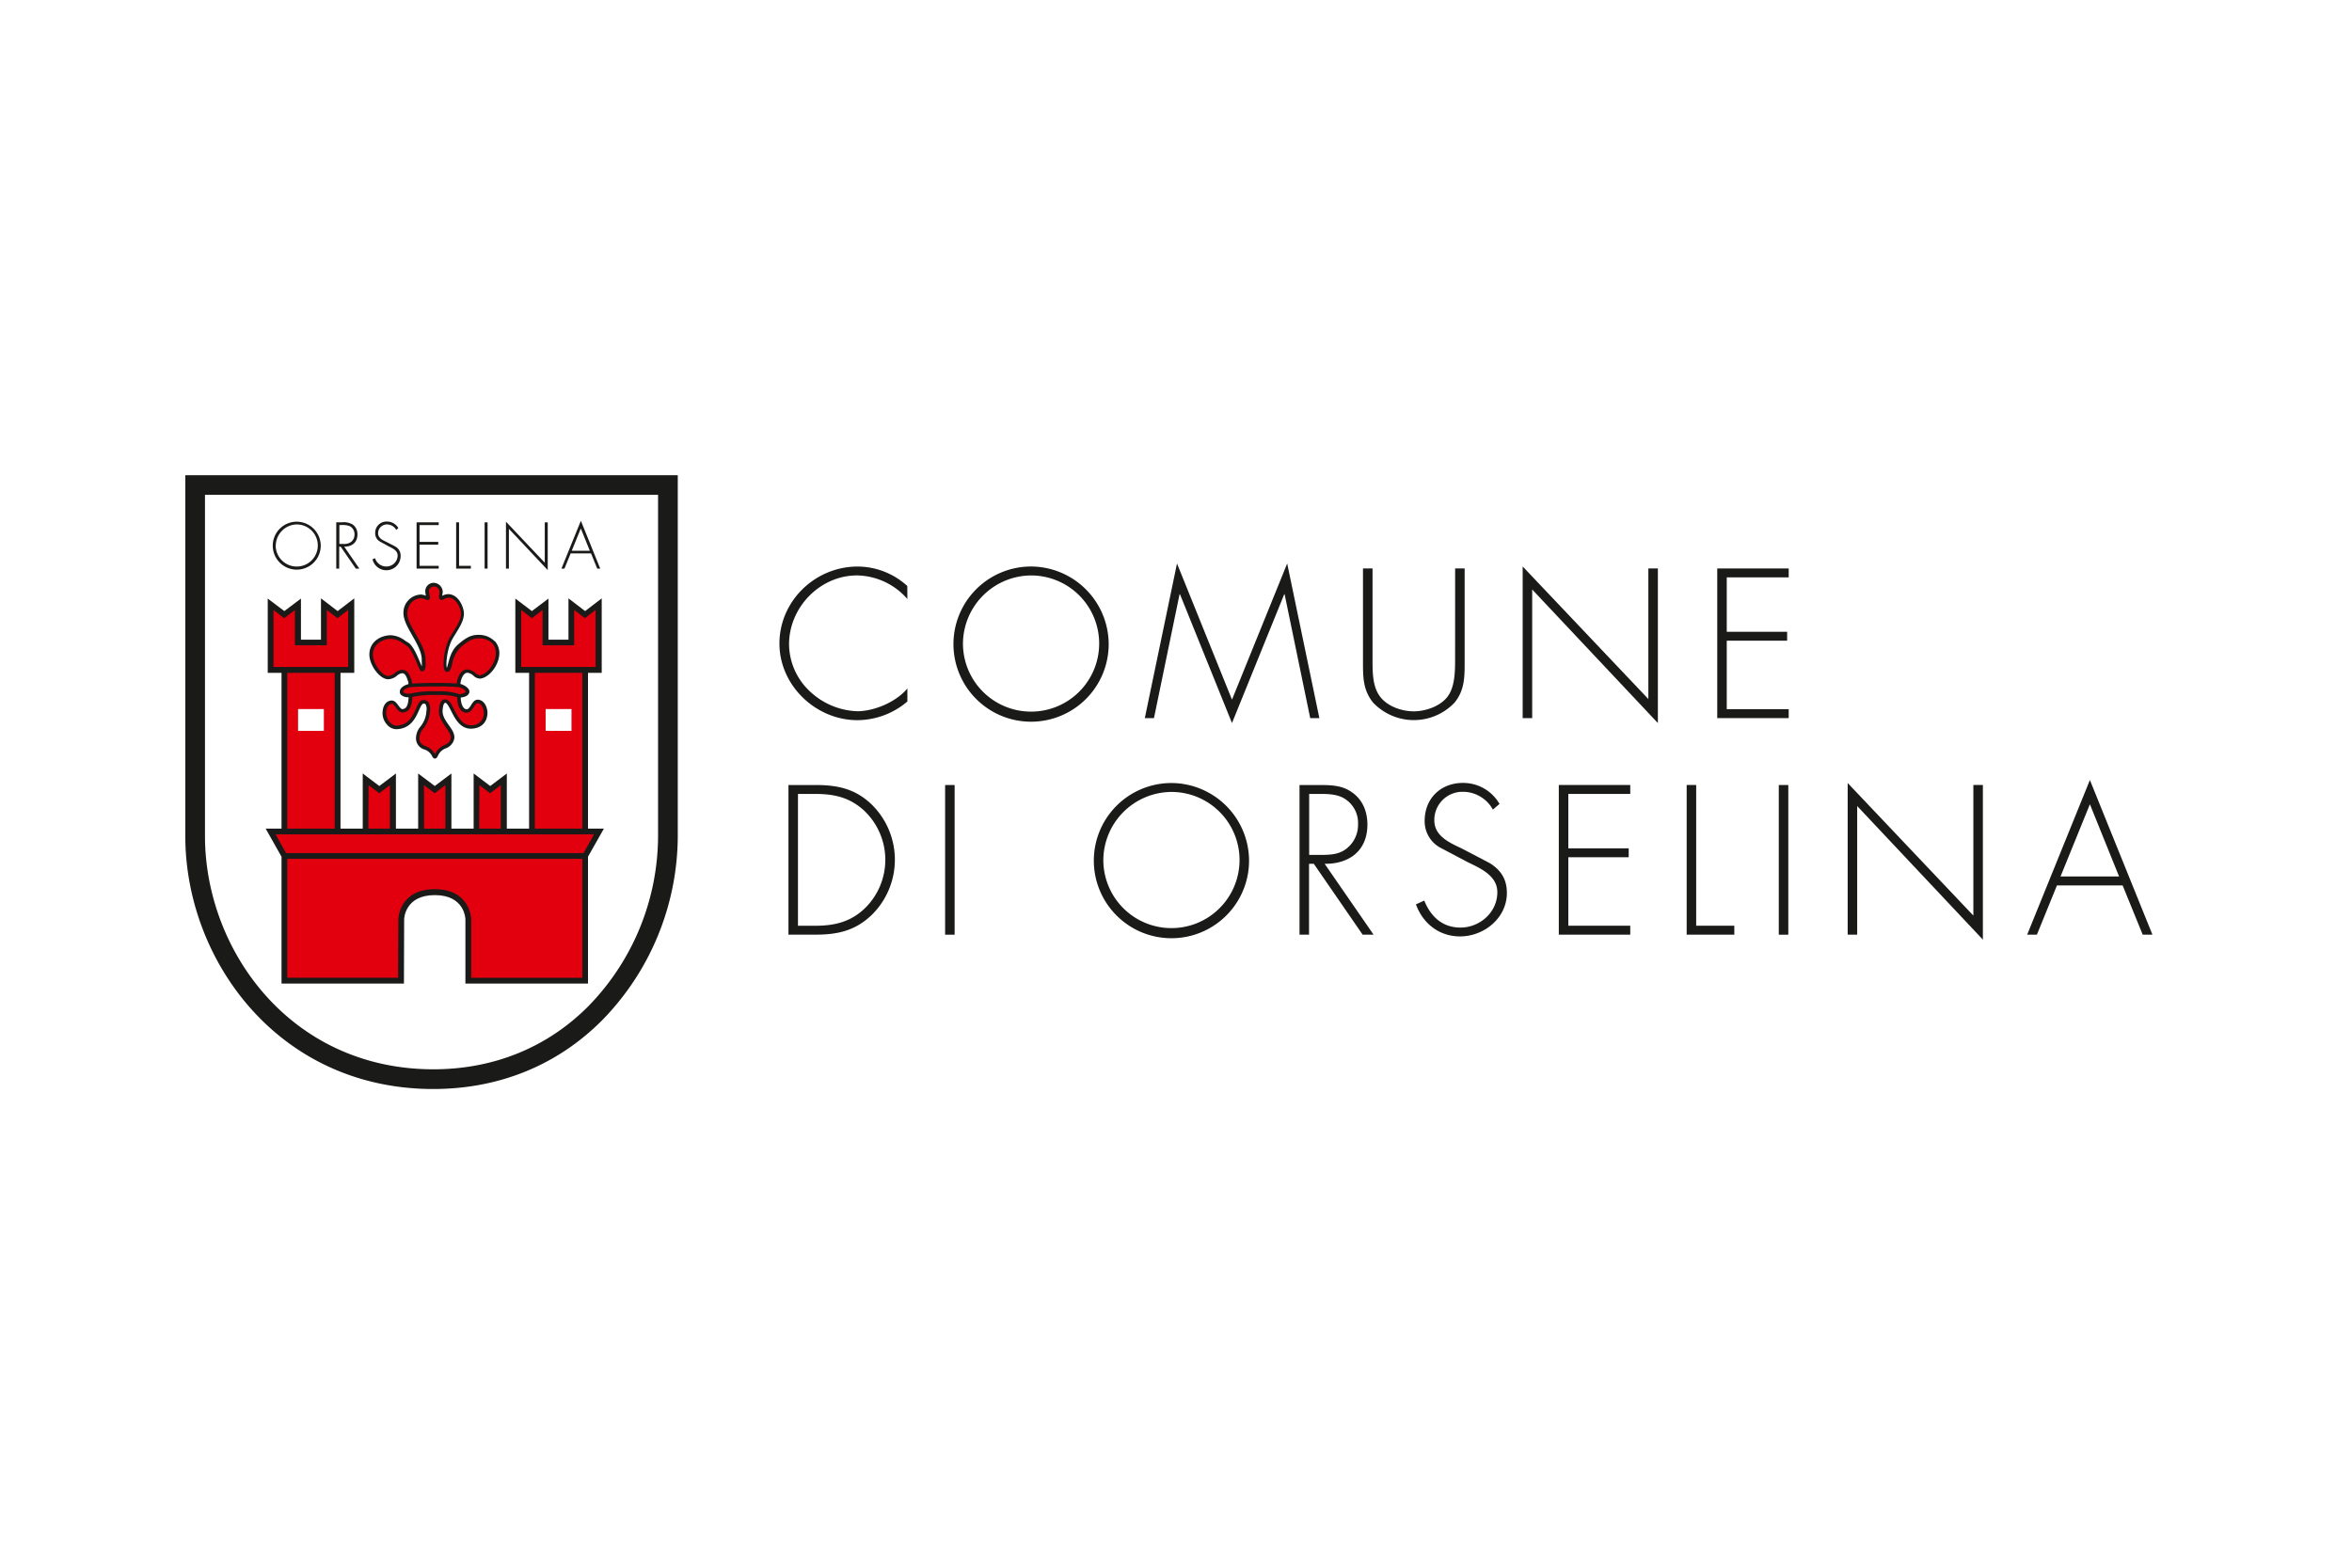 <svg xmlns="http://www.w3.org/2000/svg" viewBox="0 0 660 440"><defs><style>.cls-1{fill:none;}.cls-2,.cls-3{fill:#1a1a18;}.cls-2,.cls-4{fill-rule:evenodd;}.cls-4{fill:#e2000f;}</style></defs><g id="Livello_1" data-name="Livello 1"><rect class="cls-1" width="660" height="440"/></g><g id="Layer_60" data-name="Layer 60"><path class="cls-2" d="M254.62,168.12a19.17,19.17,0,0,0-14.1-6.62c-10.47,0-19.1,9-19.1,19.33a18.29,18.29,0,0,0,5.62,13,20.41,20.41,0,0,0,13.48,5.79c4.85,0,11-2.62,14.1-6.4v3.67a21.83,21.83,0,0,1-14,5.24c-11.7,0-21.9-9.75-21.9-21.51,0-11.92,10-21.61,21.95-21.61a20.81,20.81,0,0,1,13.93,5.46Z"/><path class="cls-2" d="M311.11,180.55A21.78,21.78,0,1,1,289.33,159a21.88,21.88,0,0,1,21.78,21.56m-40.89,0a19.11,19.11,0,1,0,19.11-19.05A19.24,19.24,0,0,0,270.22,180.55Z"/><polygon class="cls-2" points="360.48 166.79 360.37 166.79 345.71 202.94 331.12 166.79 331 166.79 323.82 201.55 321.25 201.55 330.28 158.15 345.71 196.37 361.2 158.15 370.23 201.55 367.66 201.55 360.48 166.79"/><path class="cls-2" d="M408.33,159.55H411v26.18c0,4.29,0,8-2.84,11.48a15.76,15.76,0,0,1-22.84,0c-2.85-3.51-2.85-7.19-2.85-11.48V159.55h2.68V185c0,3.79,0,7.8,2.17,10.59s6.19,4.06,9.42,4.06,7.35-1.39,9.41-4.06,2.17-6.8,2.17-10.59Z"/><polygon class="cls-2" points="465.22 202.94 429.95 165.45 429.95 201.55 427.28 201.55 427.28 158.99 462.55 196.2 462.55 159.55 465.22 159.55 465.22 202.94"/><polygon class="cls-2" points="484.55 162.05 484.55 177.32 501.49 177.32 501.49 179.82 484.55 179.82 484.55 199.05 501.93 199.05 501.93 201.55 481.88 201.55 481.88 159.55 501.93 159.55 501.93 162.05 484.55 162.05"/><path class="cls-2" d="M221.25,220.33h7.58c6.12,0,11,1,15.59,5.29a21.72,21.72,0,0,1,.23,31.14c-4.63,4.46-9.59,5.57-15.83,5.57h-7.57Zm7.52,39.5c5.51,0,10.08-1.12,14.09-5.07a19,19,0,0,0-.5-27.36c-4-3.62-8.35-4.57-13.59-4.57h-4.85v37Z"/><rect class="cls-3" x="265.21" y="220.33" width="2.67" height="42.01"/><path class="cls-2" d="M350.5,241.33a21.78,21.78,0,1,1-21.78-21.56,21.88,21.88,0,0,1,21.78,21.56m-40.89,0a19.11,19.11,0,1,0,19.11-19.06A19.24,19.24,0,0,0,309.61,241.33Z"/><path class="cls-2" d="M385.44,262.33h-3.07l-13.7-19.89h-1.34v19.89h-2.67v-42h5.23c3.4,0,6.74,0,9.58,2.11,3,2.12,4.24,5.46,4.24,9,0,7.3-5.07,11.08-12,11Zm-14.71-22.39c2.62,0,5.24-.12,7.35-1.95a8.42,8.42,0,0,0,3-6.63,8,8,0,0,0-4.46-7.58c-2.23-1.06-5.07-.95-7.52-.95h-1.73v17.11Z"/><path class="cls-2" d="M418.92,227.23a9.6,9.6,0,0,0-8.52-5,7.9,7.9,0,0,0-7.91,8c0,4.4,4.17,6.24,7.57,7.85l8,4.18c3.17,2,4.79,4.57,4.79,8.36,0,7-6.35,12.2-13.15,12.2-5.85,0-10.42-3.62-12.37-9l2.34-1.05c1.78,4.45,5.07,7.57,10.14,7.57,5.51,0,10.36-4.34,10.36-9.91,0-4.74-4.85-6.75-8.47-8.53l-7.57-4a8.41,8.41,0,0,1-4.35-7.52c0-6.24,4.46-10.64,10.75-10.64a11.75,11.75,0,0,1,10.25,5.9Z"/><polygon class="cls-2" points="440.09 222.83 440.09 238.1 457.03 238.1 457.03 240.6 440.09 240.6 440.09 259.82 457.47 259.82 457.47 262.33 437.42 262.33 437.42 220.32 457.47 220.32 457.47 222.83 440.09 222.83"/><polygon class="cls-2" points="475.97 259.82 486.67 259.82 486.67 262.33 473.3 262.33 473.3 220.32 475.97 220.32 475.97 259.82"/><rect class="cls-3" x="499.15" y="220.33" width="2.67" height="42.01"/><polygon class="cls-2" points="556.42 263.73 521.15 226.23 521.15 262.33 518.48 262.33 518.48 219.77 553.75 256.98 553.75 220.32 556.42 220.32 556.42 263.73"/><path class="cls-2" d="M577.2,248.52l-5.62,13.81h-2.73l17.6-43.4L604,262.33h-2.73l-5.63-13.81Zm9.25-22.79L578.21,246h16.43Z"/><path class="cls-2" d="M121.58,305.65h-.51c-43.1-.29-69-36.24-69.07-70.83V133.37H190.19V234.82a74.23,74.23,0,0,1-21.25,51.56C156.37,299,140,305.65,121.58,305.65ZM57.52,138.89v95.93c.1,31.88,23.91,65,63.59,65.3h.47c16.91,0,31.94-6.1,43.45-17.64a68.58,68.58,0,0,0,19.63-47.66V138.89Z"/><path class="cls-4" d="M134,178.66c-1.92,0-3.38,1.1-5.09,2.57-2.85,2.43-2.43,6.8-3.54,6.83s-.59-5.9,1.29-9.1c1.42-2.43,3-4.52,3.09-6.63,0-1.45-1.21-4.84-3.79-5.08-1.06-.11-2,.79-2.26.6s0-1.27,0-1.86a2.12,2.12,0,0,0-1.84-1.88,1.9,1.9,0,0,0-2.08,1.76c0,.79.37,1.79.19,2s-1-.48-1.94-.46c-2.56,0-4.27,2.2-4.36,4.73-.1,3.57,5.12,8.68,5.13,13,0,1,.26,2.6-.47,2.79-.39.14-2.12-6-4.08-7.15-1.7-1-2.85-2-4.72-2-2.43.06-5.34,1.53-5.43,4.82-.07,2.71,2.66,6.5,4.74,6.56,1.67.05,2.58-1.69,3.88-1.72,1.45-.06,1.84,1.51,2.34,2.91v1c-.89.14-2.31.75-2.39,1.69s1.31,1.1,2.26,1.12h.19v.65c-.08,1.45-.36,3.56-2.16,3.64-1.35.07-1.84-2.58-3.19-2.42s-1.92,1.36-2,3c-.06,1.89,1.56,4.12,3.44,4,5.77-.21,5.58-7,7.5-7.17,1.52-.15,1.47,1.63,1.39,2.6-.41,4.61-2.84,4.52-2.95,7.5a2.73,2.73,0,0,0,2,2.81c2.68,1.15,2.33,2.49,2.83,2.53s.5-1.73,2.62-2.73c1.09-.49,2.05-1,2.29-2.36.44-2.43-3.55-4.71-3.27-8,.11-1.27.36-2.55,1.31-2.52,2,.11,2.61,7.39,7.23,7.27,2.53-.09,3.92-1.58,4-3.74.1-1.39-.66-3.3-2.14-3.44s-1.72,2.69-3.2,2.69c-1.32,0-2-1.65-2.15-3.37l0-.91a1.35,1.35,0,0,0,.33,0c.9-.06,2.09-.39,2.11-1.24s-1.48-1.55-2.56-1.73v-.13c.2-2,1.07-3.94,2.57-3.87s2.41,1.81,3.62,1.64c2.28-.34,4.61-3.46,4.84-6.21.25-3.18-2.24-5.25-5.65-5.13"/><path class="cls-2" d="M138.83,180a6.19,6.19,0,0,0-4.63-1.81h-.27c-2.15.05-3.77,1.29-5.4,2.7-1.78,1.51-2.35,3.75-2.75,5.24-.12.46-.28,1-.39,1.33-.34-1.11.08-5.56,1.63-8.23.28-.47.56-.94.84-1.38,1.17-1.89,2.26-3.67,2.32-5.48S128.8,167,126,166.76a3.58,3.58,0,0,0-1.9.47l0,0a3.26,3.26,0,0,1,.06-.5,7.58,7.58,0,0,0,.07-.77,2.63,2.63,0,0,0-2.33-2.37,2.37,2.37,0,0,0-2.57,2.23,6.31,6.31,0,0,0,.16,1.28s0,.07,0,.1a3.78,3.78,0,0,0-1.44-.33,5.09,5.09,0,0,0-4.84,5.2c0,1.86,1.17,4,2.46,6.25s2.67,4.67,2.68,6.79c0,.18,0,.37,0,.58a7.06,7.06,0,0,1,0,1.32c-.13-.3-.29-.67-.43-1-.84-2-2-4.83-3.4-5.66-.29-.19-.58-.35-.84-.53a7.17,7.17,0,0,0-4-1.53h-.13c-2.77.07-5.81,1.77-5.9,5.3-.08,3,2.85,7,5.21,7.06h.07a4.15,4.15,0,0,0,2.46-1,2.74,2.74,0,0,1,1.42-.7c.86,0,1.21.83,1.68,2.21l.11.31,0,.54c-1,.26-2.3.91-2.4,2a1.26,1.26,0,0,0,.31,1,3,3,0,0,0,2.15.68v.14c-.13,2.16-.66,3.14-1.73,3.19-.38,0-.77-.52-1.13-1-.49-.66-1-1.41-1.9-1.41h-.16c-1.45.17-2.35,1.48-2.4,3.5a4.85,4.85,0,0,0,1.38,3.4,3.48,3.48,0,0,0,2.47,1.15h.1c4-.15,5.36-3.24,6.27-5.28.42-.95.83-1.84,1.25-1.89a.64.64,0,0,1,.59.16,2.72,2.72,0,0,1,.26,1.9A7.46,7.46,0,0,1,118,203.9a5.12,5.12,0,0,0-1.26,3.15,3.24,3.24,0,0,0,2.28,3.28,3.65,3.65,0,0,1,2.24,1.9c.15.28.31.63.77.67h0c.46,0,.67-.41.87-.8a3.92,3.92,0,0,1,2-2,3.69,3.69,0,0,0,2.56-2.72c.24-1.36-.61-2.58-1.52-3.86s-1.87-2.65-1.74-4.2c.11-1.39.38-2.06.79-2.06s1.07,1.21,1.59,2.26c1.06,2.1,2.51,5,5.55,5h.13c2.68-.09,4.37-1.65,4.52-4.19.1-1.54-.74-3.78-2.59-3.95-1-.08-1.53.77-2,1.52s-.79,1.17-1.22,1.17c-1,0-1.58-1.48-1.67-2.92v-.38c1.48-.14,2.39-.75,2.42-1.67s-1.4-1.84-2.54-2.15c.2-1.56.89-3.13,2-3.13a3,3,0,0,1,1.68.83,2.71,2.71,0,0,0,2,.81c2.45-.37,5-3.61,5.24-6.66a5,5,0,0,0-1.25-3.85m-7.94,20.08c1,0,1.55-.84,2.05-1.6.36-.56.69-1.08,1.11-1.08,1.16.1,1.77,1.78,1.7,2.93a3.32,3.32,0,0,1-3.57,3.27h-.11c-2.43,0-3.68-2.48-4.68-4.47-.77-1.53-1.37-2.73-2.42-2.79h-.06c-1.49,0-1.66,2-1.74,3-.17,1.9,1,3.46,1.91,4.84.83,1.17,1.54,2.18,1.36,3.12-.18,1.1-.92,1.51-2,2a4.89,4.89,0,0,0-2.39,2.42,4.68,4.68,0,0,0-2.66-2.23c-1.11-.49-1.73-1-1.71-2.35a4.19,4.19,0,0,1,1.1-2.61,8.51,8.51,0,0,0,1.85-4.86,3.56,3.56,0,0,0-.52-2.64,1.52,1.52,0,0,0-1.18-.5l-.22,0c-1,.09-1.47,1.19-2,2.46-.91,2-2.05,4.58-5.48,4.71a2.55,2.55,0,0,1-1.77-.86,3.92,3.92,0,0,1-1.11-2.69c0-.72.22-2.4,1.59-2.57.37,0,.75.51,1.11,1,.48.68,1,1.44,1.92,1.44l.07,0c2.4-.1,2.57-3,2.63-4.12v-.25l.11,0a25.7,25.7,0,0,1,6-.54c4.27-.09,5.77.39,6.54.64l0,.57C128.4,198.53,129.43,200,130.89,200.05ZM129,194.84a1.49,1.49,0,0,1-.45-.12,2.64,2.64,0,0,0-.35-.1,18,18,0,0,0-5.44-.6h-1.06a26.36,26.36,0,0,0-6.1.56l-.11,0a1.84,1.84,0,0,1-.55.1,1.45,1.45,0,0,1-.3,0,2.22,2.22,0,0,1-1.42-.34.32.32,0,0,1-.06-.23c0-.46.75-.88,1.44-1.1a3.38,3.38,0,0,1,.7-.17l.28,0c1.38-.11,4.18-.18,7-.18,2.47,0,4.45.05,5.54.15l.28,0a3.8,3.8,0,0,1,.71.16c.83.27,1.57.79,1.56,1.1s-.73.65-1.49.73l-.18,0Zm10.12-11.09c-.2,2.55-2.42,5.47-4.41,5.76-.42.07-.81-.25-1.3-.61a3.94,3.94,0,0,0-2.22-1h-.1c-1.78,0-2.67,2-2.94,3.95-1.14-.1-3.12-.17-5.56-.17-2.8,0-5.6.08-7,.19v-.49l-.15-.53c-.46-1.34-1-2.86-2.61-2.86h-.08a3.54,3.54,0,0,0-1.92.88,3.21,3.21,0,0,1-1.91.85h0c-1.81-.06-4.33-3.62-4.27-6.06.08-2.9,2.63-4.29,5-4.36h.11a6.3,6.3,0,0,1,3.49,1.37c.27.19.56.37.86.55,1.12.67,2.3,3.51,3,5.19s.83,2,1.31,2l.13,0c1-.27.93-1.63.87-2.73,0-.18,0-.37,0-.54,0-2.36-1.44-4.85-2.81-7.24-1.22-2.14-2.37-4.16-2.32-5.75.07-2.09,1.42-4.22,3.91-4.24a3.36,3.36,0,0,1,1.16.29,1.87,1.87,0,0,0,.66.19.58.58,0,0,0,.45-.2c.24-.27.18-.67.06-1.22a5.89,5.89,0,0,1-.13-1.07c0-1.25,1.43-1.29,1.59-1.29a1.68,1.68,0,0,1,1.35,1.4,5.86,5.86,0,0,1-.06.64c-.09.66-.19,1.28.22,1.6a.61.61,0,0,0,.4.14,1.69,1.69,0,0,0,.74-.26,3,3,0,0,1,1.24-.38h.13c2.26.21,3.38,3.35,3.35,4.59-.05,1.55-1,3.15-2.18,5-.28.45-.57.92-.85,1.4-1.62,2.79-2.31,8-1.55,9.38a.78.78,0,0,0,.7.45h0c.83,0,1.08-1,1.4-2.18a8.87,8.87,0,0,1,2.44-4.77c1.82-1.55,3.13-2.41,4.79-2.44a5.28,5.28,0,0,1,4.16,1.49A4,4,0,0,1,139.1,183.75Z"/><path class="cls-4" d="M168.08,188V169.59l-3.86,2.94-3.85-2.94v10.76h-7.26V169.63l-3.83,2.9-3.85-2.9V188h3.85v45.34h-7.87V218.72l-3.84,2.91-3.84-2.91v14.66h-7.88V218.72L122,221.63l-3.84-2.91v14.66h-7.88V218.72l-3.84,2.91-3.83-2.91v14.66H94.74V188h3.85V169.59l-3.85,2.94-3.86-2.94v10.76H83.64V169.63l-3.85,2.9-3.85-2.9V188H79.8v45.34H75.94l3.86,6.86v35h32.74l0-17.22s.09-7.64,9.41-7.64,9.41,7.64,9.41,7.64v17.22h32.81v-35l3.86-6.86h-3.86V188ZM83.64,205.12V199h7.24v6.13ZM160.37,199v6.13h-7.26V199Z"/><path class="cls-2" d="M169.46,232.57H165V188.85h3.85V167.94l-4.66,3.57-4.67-3.57v11.6h-5.62V168l-4.65,3.51L144.61,168v20.85h3.86v43.72h-6.25V217.09l-4.65,3.52-4.66-3.52v15.48h-6.24V217.09L122,220.61l-4.66-3.52v15.48h-6.24V217.09l-4.66,3.52-4.65-3.52v15.48H95.55V188.85h3.86V167.94l-4.67,3.57-4.67-3.57v11.6H84.45V168l-4.66,3.51L75.13,168v20.85H79v43.72H74.55L79,240.46v35.6h34.35l.06-18c0-.28.23-6.83,8.6-6.83s8.59,6.55,8.59,6.82v18H165v-35.6Zm-23.21-45.35v-16l3,2.29,3-2.29v9.9h8.88v-9.93l3,2.32,3-2.32v16h-21Zm3.85,1.63h13.31v43.72H150.1Zm-15.57,31.51,3,2.28,3-2.28v12.21h-6.07Zm-15.55,0,3,2.28,3-2.28v12.21H119Zm-15.56,0,3,2.28,3-2.28v12.21h-6.06ZM76.75,187.22v-16l3,2.29,3-2.29v9.9H91.7v-9.93l3,2.32,3-2.32v16h-21Zm3.86,1.63H93.92v43.72H80.61ZM79,234.18h87.69l-2.93,5.25H80.27l-2.94-5.25Zm84.42,40.26H132.23V258c0-.09-.21-8.44-10.23-8.44s-10.22,8.35-10.22,8.45l-.06,16.41H80.61V241.05h82.8Z"/><path class="cls-2" d="M90,153.09a6.73,6.73,0,1,1-6.73-6.67A6.77,6.77,0,0,1,90,153.09m-12.64,0a5.91,5.91,0,1,0,5.91-5.9A6,6,0,0,0,77.39,153.09Z"/><path class="cls-2" d="M100.84,159.59h-1l-4.24-6.16h-.42v6.16h-.82v-13H96a4.78,4.78,0,0,1,3,.65,3.28,3.28,0,0,1,1.3,2.79c0,2.26-1.57,3.43-3.72,3.39Zm-4.55-6.93a3.23,3.23,0,0,0,2.27-.6,2.58,2.58,0,0,0,.92-2.05,2.49,2.49,0,0,0-1.38-2.35,5.55,5.55,0,0,0-2.33-.29h-.54v5.29Z"/><path class="cls-2" d="M111.19,148.73a3,3,0,0,0-2.64-1.54,2.46,2.46,0,0,0-2.45,2.49c0,1.37,1.3,1.92,2.35,2.43l2.49,1.29a2.86,2.86,0,0,1,1.48,2.58,4,4,0,0,1-7.89,1l.72-.32a3.28,3.28,0,0,0,3.14,2.34,3.16,3.16,0,0,0,3.2-3.06c0-1.47-1.5-2.09-2.62-2.64L106.63,152a2.63,2.63,0,0,1-1.35-2.33,3.17,3.17,0,0,1,3.32-3.29,3.66,3.66,0,0,1,3.18,1.83Z"/><polygon class="cls-2" points="117.73 147.37 117.73 152.09 122.97 152.09 122.97 152.87 117.73 152.87 117.73 158.81 123.11 158.81 123.11 159.59 116.9 159.59 116.9 146.6 123.11 146.6 123.11 147.37 117.73 147.37"/><polygon class="cls-2" points="128.82 158.81 132.13 158.81 132.13 159.59 128 159.59 128 146.6 128.82 146.6 128.82 158.81"/><rect class="cls-3" x="135.99" y="146.6" width="0.83" height="12.99"/><polygon class="cls-2" points="153.7 160.01 142.8 148.42 142.8 159.59 141.98 159.59 141.98 146.42 152.87 157.94 152.87 146.6 153.7 146.6 153.7 160.01"/><path class="cls-2" d="M160.13,155.32l-1.74,4.27h-.85L163,146.16l5.43,13.43h-.84l-1.74-4.27Zm2.85-7-2.54,6.26h5.07Z"/></g></svg>